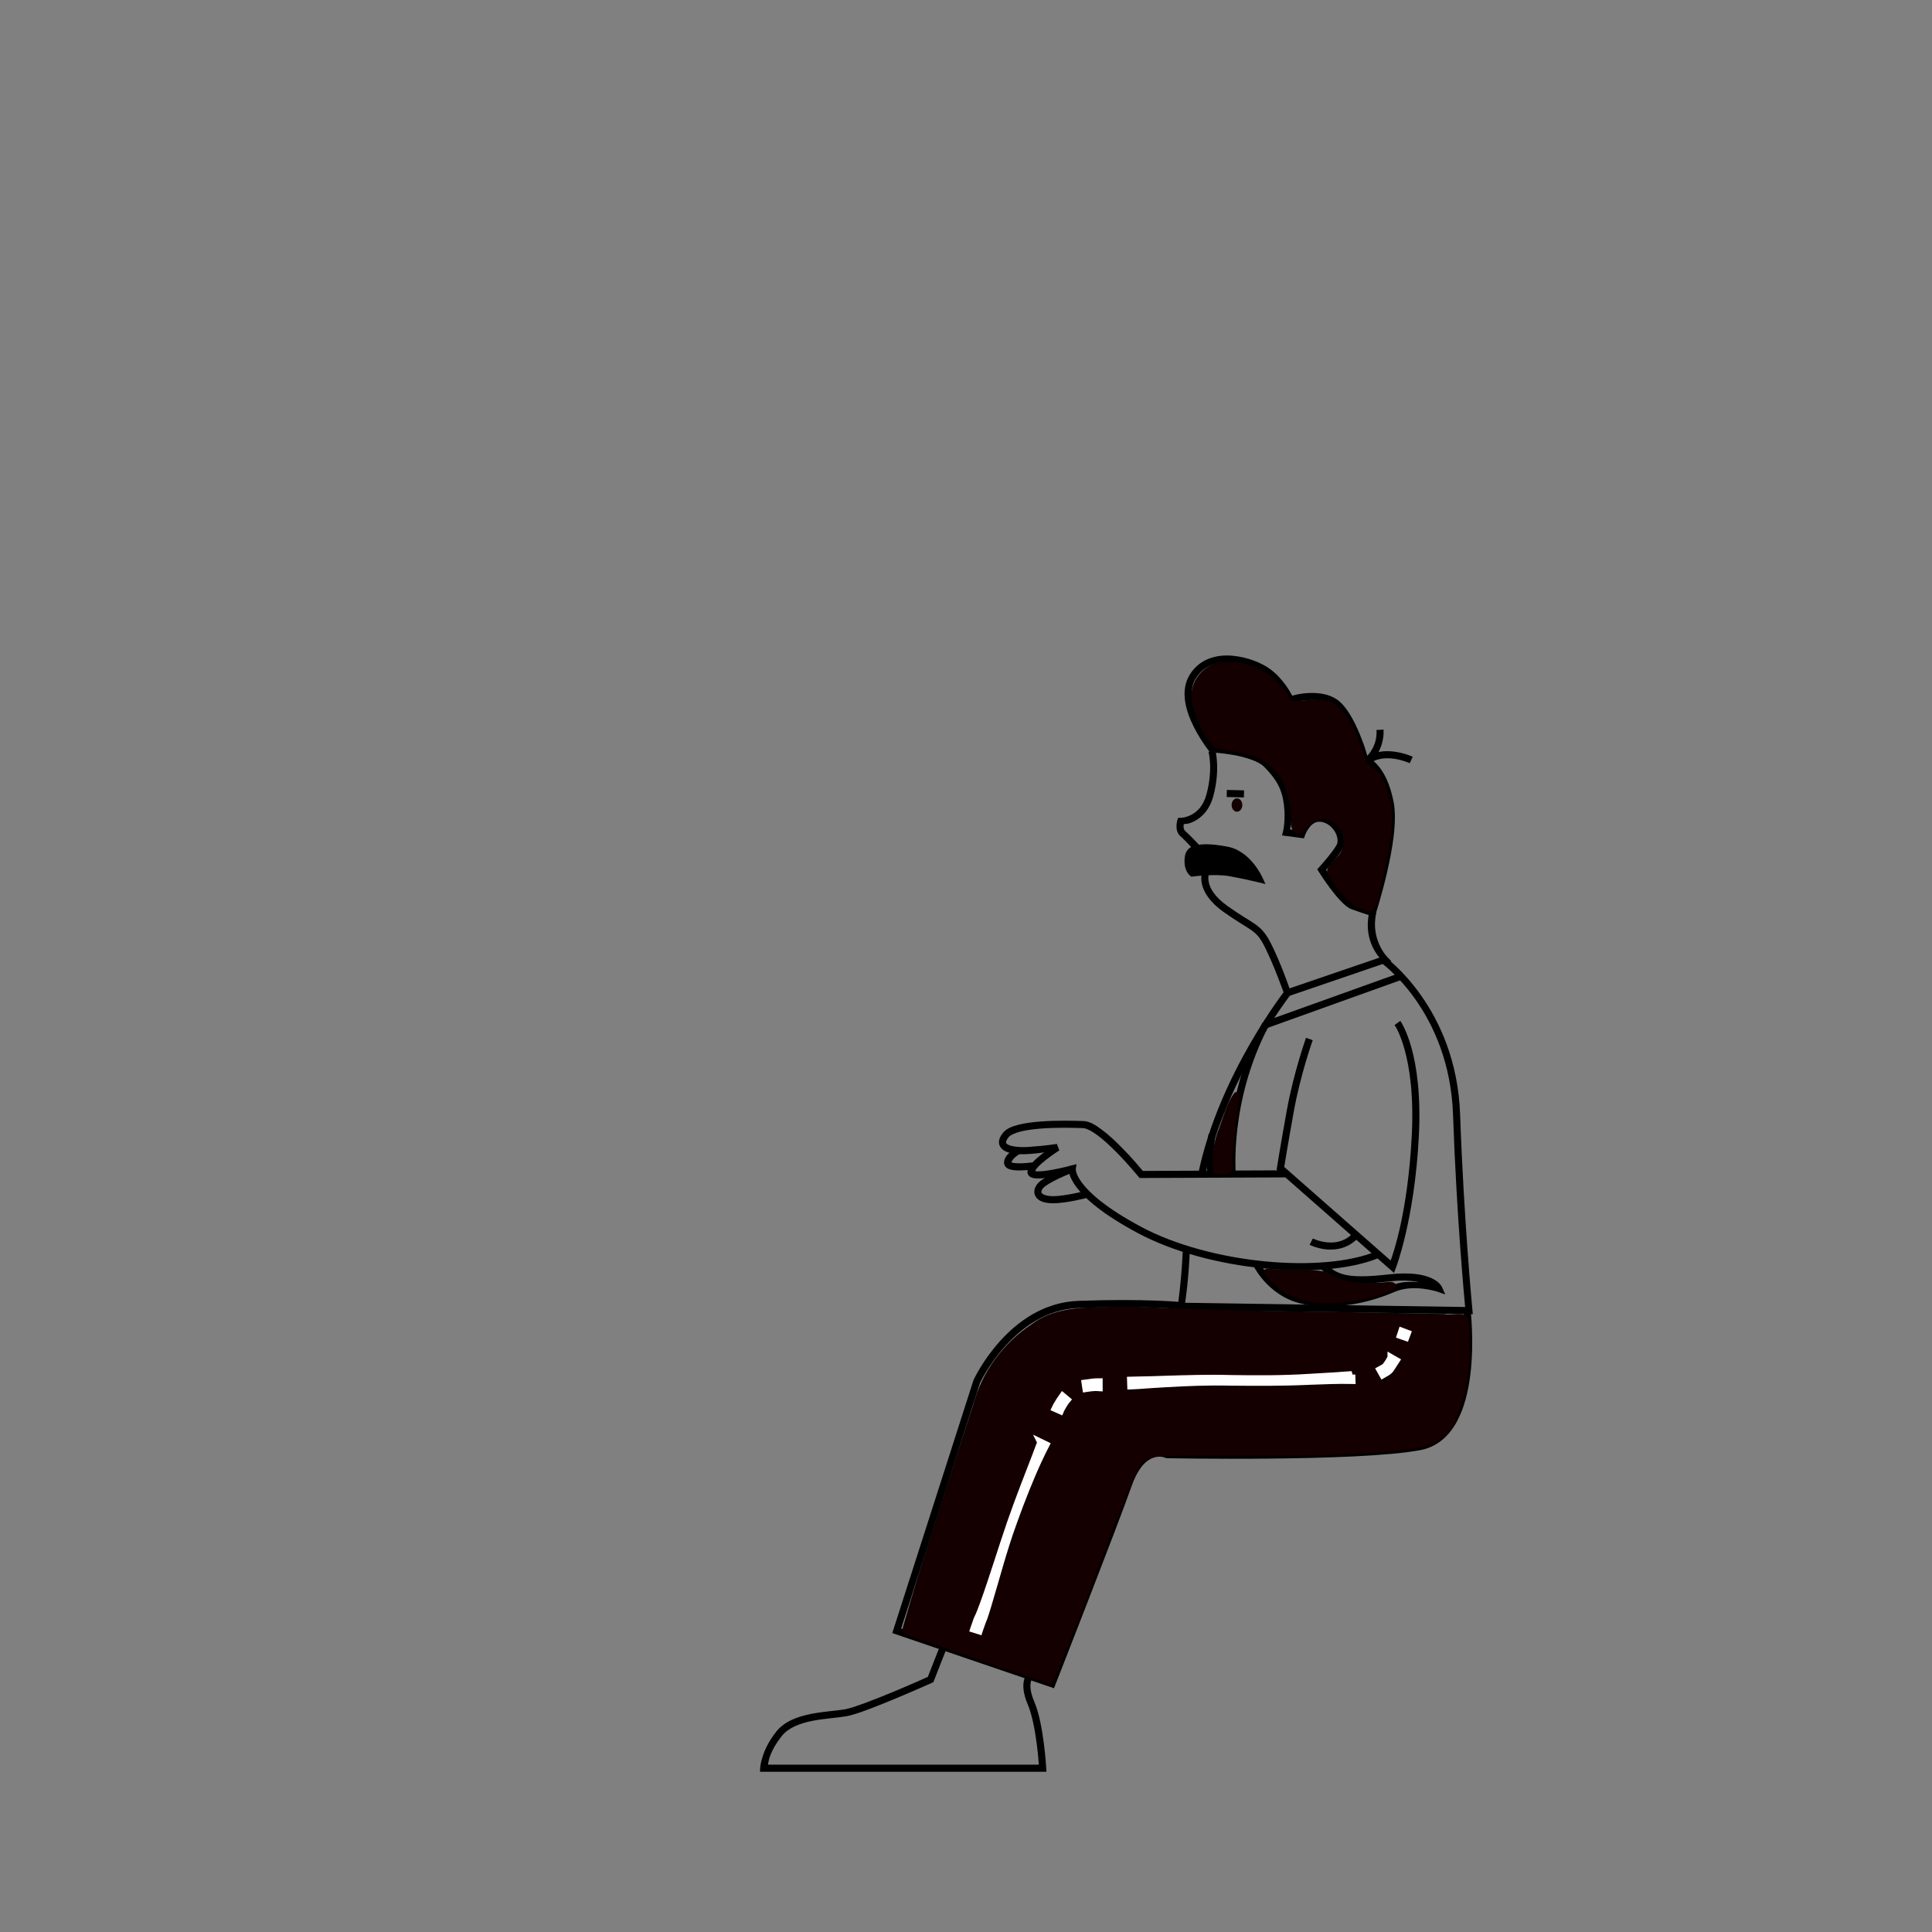 <svg width="600" height="600" version="1.1" viewBox="0 0 158.75 158.75" xmlns="http://www.w3.org/2000/svg">
 <rect x="0" y="0" width="158.75" height="158.75" fill="#808080" stroke="none"/>
 <path d="m101.22 53.875c-1.264-0.098-2.646 0.249-3.455 1.553-0.832 1.341-0.32 3.018 0.34 4.326s1.506 2.303 1.506 2.303l0.443-0.379s-0.807-0.951-1.43-2.186c-0.623-1.235-1.02-2.7-0.363-3.758 0.68-1.095 1.78-1.367 2.914-1.279 1.134 0.088 2.27 0.578 2.789 0.949 1.071 0.765 1.811 2.209 1.811 2.209l0.111 0.223 0.236-0.074s0.63-0.197 1.416-0.236 1.69 0.089 2.262 0.66c0.597 0.597 1.16 1.756 1.547 2.754s0.611 1.83 0.611 1.83l0.121 0.449 0.35-0.305s1.348-1.157 1.258-2.963l-0.58 0.027c0.055 1.097-0.436 1.761-0.758 2.127-0.088-0.304-0.168-0.628-0.459-1.377-0.399-1.029-0.952-2.229-1.678-2.955-0.752-0.752-1.835-0.872-2.703-0.828-0.737 0.037-1.159 0.173-1.326 0.221-0.14-0.27-0.769-1.44-1.881-2.234-0.639-0.456-1.818-0.959-3.082-1.057z" style="color-rendering:auto;color:#000000;dominant-baseline:auto;font-feature-settings:normal;font-variant-alternates:normal;font-variant-caps:normal;font-variant-east-asian:normal;font-variant-ligatures:normal;font-variant-numeric:normal;font-variant-position:normal;font-variation-settings:normal;image-rendering:auto;inline-size:0;isolation:auto;mix-blend-mode:normal;shape-margin:0;shape-padding:0;shape-rendering:auto;solid-color:#000000;stop-color:#000000;text-decoration-color:#000000;text-decoration-line:none;text-decoration-style:solid;text-indent:0;text-orientation:mixed;text-transform:none;white-space:normal"/>
 <path d="m114.67 61.775c-0.8-0.121-1.831-0.083-2.625 0.617l0.385 0.438c0.612-0.54 1.443-0.585 2.152-0.479 0.71 0.107 1.256 0.359 1.256 0.359l0.244-0.529s-0.612-0.286-1.412-0.406z" style="color-rendering:auto;color:#000000;dominant-baseline:auto;font-feature-settings:normal;font-variant-alternates:normal;font-variant-caps:normal;font-variant-east-asian:normal;font-variant-ligatures:normal;font-variant-numeric:normal;font-variant-position:normal;font-variation-settings:normal;image-rendering:auto;inline-size:0;isolation:auto;mix-blend-mode:normal;shape-margin:0;shape-padding:0;shape-rendering:auto;solid-color:#000000;stop-color:#000000;text-decoration-color:#000000;text-decoration-line:none;text-decoration-style:solid;text-indent:0;text-orientation:mixed;text-transform:none;white-space:normal"/>
 <path d="m112.42 62.256-0.203 0.545s0.04 0.013 0.152 0.09 0.275 0.211 0.459 0.434c0.369 0.444 0.826 1.244 1.107 2.652 0.268 1.342-0.084 3.636-0.525 5.555-0.441 1.919-0.955 3.478-0.955 3.478l0.553 0.182s0.521-1.581 0.969-3.529c0.448-1.948 0.84-4.246 0.529-5.799-0.297-1.486-0.791-2.383-1.228-2.91-0.219-0.264-0.424-0.435-0.578-0.541s-0.279-0.156-0.279-0.156z" style="color-rendering:auto;color:#000000;dominant-baseline:auto;font-feature-settings:normal;font-variant-alternates:normal;font-variant-caps:normal;font-variant-east-asian:normal;font-variant-ligatures:normal;font-variant-numeric:normal;font-variant-position:normal;font-variation-settings:normal;image-rendering:auto;inline-size:0;isolation:auto;mix-blend-mode:normal;shape-margin:0;shape-padding:0;shape-rendering:auto;solid-color:#000000;stop-color:#000000;text-decoration-color:#000000;text-decoration-line:none;text-decoration-style:solid;text-indent:0;text-orientation:mixed;text-transform:none;white-space:normal"/>
 <path d="m99.598 61.246-0.029 0.58s0.832 0.041 1.793 0.213c0.961 0.172 2.048 0.509 2.482 0.943 1.049 1.049 1.496 1.87 1.654 3.139 0.159 1.27-0.076 2.209-0.076 2.209l-0.08 0.316 1.803 0.24 0.076-0.229s0.113-0.332 0.348-0.639 0.536-0.553 0.988-0.488c0.473 0.068 0.886 0.401 1.127 0.803 0.241 0.402 0.281 0.845 0.148 1.084-0.372 0.669-1.447 1.846-1.447 1.846l-0.15 0.164 0.117 0.188s0.419 0.672 0.955 1.387c0.268 0.357 0.565 0.725 0.861 1.033s0.577 0.562 0.895 0.678c0.919 0.334 1.754 0.584 1.754 0.584l0.166-0.557s-0.82-0.247-1.721-0.574c-0.137-0.05-0.404-0.252-0.674-0.533s-0.557-0.635-0.816-0.98c-0.455-0.606-0.728-1.047-0.812-1.18 0.172-0.185 0.971-1.03 1.383-1.772 0.281-0.505 0.157-1.138-0.16-1.666-0.317-0.528-0.856-0.982-1.541-1.08-0.706-0.101-1.232 0.315-1.535 0.711-0.219 0.287-0.261 0.445-0.316 0.586l-0.791-0.105c0.05-0.232 0.225-0.906 0.076-2.098-0.172-1.378-0.717-2.377-1.818-3.478-0.641-0.641-1.788-0.924-2.791-1.103-1.003-0.179-1.867-0.221-1.867-0.221z" style="color-rendering:auto;color:#000000;dominant-baseline:auto;font-feature-settings:normal;font-variant-alternates:normal;font-variant-caps:normal;font-variant-east-asian:normal;font-variant-ligatures:normal;font-variant-numeric:normal;font-variant-position:normal;font-variation-settings:normal;image-rendering:auto;inline-size:0;isolation:auto;mix-blend-mode:normal;shape-margin:0;shape-padding:0;shape-rendering:auto;solid-color:#000000;stop-color:#000000;text-decoration-color:#000000;text-decoration-line:none;text-decoration-style:solid;text-indent:0;text-orientation:mixed;text-transform:none;white-space:normal"/>
 <path d="m99.863 61.623-0.561 0.156s0.395 1.402-0.166 3.486c-0.27 1.001-0.801 1.459-1.268 1.697-0.467 0.238-0.85 0.238-0.85 0.238h-0.215l-0.064 0.205s-0.062 0.202-0.068 0.457c-0.006 0.255 0.042 0.605 0.326 0.852 0.253 0.219 0.616 0.607 0.877 0.879-0.228 0.143-0.459 0.352-0.52 0.812-0.07 0.53 0.021 0.916 0.145 1.17 0.123 0.254 0.303 0.395 0.303 0.395l0.096 0.068 0.115-0.016s1.816-0.24 2.996-0.027c1.254 0.226 2.385 0.502 2.385 0.502l0.588 0.143-0.254-0.547s-0.945-2.15-2.84-2.518c-1.565-0.304-2.216-0.182-2.367-0.16-0.109-0.115-0.757-0.808-1.141-1.141-0.095-0.083-0.133-0.233-0.129-0.398 0.002-0.091 0.014-0.109 0.025-0.164 0.168-0.013 0.404-3.16e-4 0.855-0.23 0.588-0.3 1.257-0.917 1.566-2.066 0.597-2.217 0.164-3.793 0.164-3.793z" style="color-rendering:auto;color:#000000;dominant-baseline:auto;font-feature-settings:normal;font-variant-alternates:normal;font-variant-caps:normal;font-variant-east-asian:normal;font-variant-ligatures:normal;font-variant-numeric:normal;font-variant-position:normal;font-variation-settings:normal;image-rendering:auto;inline-size:0;isolation:auto;mix-blend-mode:normal;shape-margin:0;shape-padding:0;shape-rendering:auto;solid-color:#000000;stop-color:#000000;text-decoration-color:#000000;text-decoration-line:none;text-decoration-style:solid;text-indent:0;text-orientation:mixed;text-transform:none;white-space:normal"/>
 <path d="m98.822 71.535s-0.202 0.461-0.064 1.096c0.137 0.635 0.597 1.46 1.779 2.301 1.151 0.818 1.838 1.178 2.297 1.506s0.71 0.611 1.103 1.398c0.795 1.59 1.58 3.838 1.58 3.838l0.096 0.271 8.707-2.975-0.324-0.33s-1.409-1.419-0.91-3.629l-0.568-0.129c-0.475 2.103 0.476 3.379 0.828 3.805l-7.389 2.527c-0.097-0.275-0.73-2.103-1.498-3.639-0.416-0.832-0.772-1.245-1.287-1.613-0.515-0.368-1.17-0.705-2.297-1.506-1.095-0.779-1.444-1.471-1.547-1.949-0.103-0.478 0.023-0.727 0.023-0.727l-0.529-0.246z" style="color-rendering:auto;color:#000000;dominant-baseline:auto;font-feature-settings:normal;font-variant-alternates:normal;font-variant-caps:normal;font-variant-east-asian:normal;font-variant-ligatures:normal;font-variant-numeric:normal;font-variant-position:normal;font-variation-settings:normal;image-rendering:auto;inline-size:0;isolation:auto;mix-blend-mode:normal;shape-margin:0;shape-padding:0;shape-rendering:auto;solid-color:#000000;stop-color:#000000;text-decoration-color:#000000;text-decoration-line:none;text-decoration-style:solid;text-indent:0;text-orientation:mixed;text-transform:none;white-space:normal"/>
 <path d="m100.81 64.908-0.014 0.582 1.412 0.035 0.016-0.582-1.414-0.035z" style="color-rendering:auto;color:#000000;dominant-baseline:auto;font-feature-settings:normal;font-variant-alternates:normal;font-variant-caps:normal;font-variant-east-asian:normal;font-variant-ligatures:normal;font-variant-numeric:normal;font-variant-position:normal;font-variation-settings:normal;image-rendering:auto;inline-size:0;isolation:auto;mix-blend-mode:normal;shape-margin:0;shape-padding:0;shape-rendering:auto;solid-color:#000000;stop-color:#000000;text-decoration-color:#000000;text-decoration-line:none;text-decoration-style:solid;text-indent:0;text-orientation:mixed;text-transform:none;white-space:normal"/>
 <path d="m115.06 83.885-0.469 0.344s0.418 0.559 0.82 2 0.766 3.737 0.59 7.125c-0.326 6.285-1.538 9.694-1.732 10.223l-8.744-7.688c0.016-0.104 0.244-1.561 0.781-4.543 0.551-3.057 1.557-5.875 1.557-5.875l-0.549-0.195s-1.018 2.85-1.58 5.967c-0.557 3.089-0.811 4.713-0.811 4.713l-0.025 0.158 9.643 8.477 0.15-0.387s1.536-3.951 1.893-10.82c0.179-3.443-0.191-5.803-0.611-7.311-0.42-1.507-0.912-2.188-0.912-2.188z" style="color-rendering:auto;color:#000000;dominant-baseline:auto;font-feature-settings:normal;font-variant-alternates:normal;font-variant-caps:normal;font-variant-east-asian:normal;font-variant-ligatures:normal;font-variant-numeric:normal;font-variant-position:normal;font-variation-settings:normal;image-rendering:auto;inline-size:0;isolation:auto;mix-blend-mode:normal;shape-margin:0;shape-padding:0;shape-rendering:auto;solid-color:#000000;stop-color:#000000;text-decoration-color:#000000;text-decoration-line:none;text-decoration-style:solid;text-indent:0;text-orientation:mixed;text-transform:none;white-space:normal"/>
 <path d="m113.78 78.605-0.334 0.477s5.65 3.946 5.949 12.525c0.298 8.539 0.967 15.498 0.994 15.787l-23.006-0.346c0.039-0.276 0.282-1.935 0.377-4.154l-0.58-0.023c-0.1 2.361-0.402 4.422-0.402 4.422l-0.049 0.328 24.291 0.365-0.031-0.324s-0.708-7.38-1.012-16.074c-0.308-8.829-6.197-12.982-6.197-12.982z" style="color-rendering:auto;color:#000000;dominant-baseline:auto;font-feature-settings:normal;font-variant-alternates:normal;font-variant-caps:normal;font-variant-east-asian:normal;font-variant-ligatures:normal;font-variant-numeric:normal;font-variant-position:normal;font-variation-settings:normal;image-rendering:auto;inline-size:0;isolation:auto;mix-blend-mode:normal;shape-margin:0;shape-padding:0;shape-rendering:auto;solid-color:#000000;stop-color:#000000;text-decoration-color:#000000;text-decoration-line:none;text-decoration-style:solid;text-indent:0;text-orientation:mixed;text-transform:none;white-space:normal"/>
 <path d="m105.69 81.244s-5.555 7.015-7.244 15.254l0.57 0.117c1.651-8.056 7.129-15.01 7.129-15.01l-0.455-0.361z" style="color-rendering:auto;color:#000000;dominant-baseline:auto;font-feature-settings:normal;font-variant-alternates:normal;font-variant-caps:normal;font-variant-east-asian:normal;font-variant-ligatures:normal;font-variant-numeric:normal;font-variant-position:normal;font-variation-settings:normal;image-rendering:auto;inline-size:0;isolation:auto;mix-blend-mode:normal;shape-margin:0;shape-padding:0;shape-rendering:auto;solid-color:#000000;stop-color:#000000;text-decoration-color:#000000;text-decoration-line:none;text-decoration-style:solid;text-indent:0;text-orientation:mixed;text-transform:none;white-space:normal"/>
 <path d="m115.18 79.887-11.285 4.049 0.195 0.547 11.285-4.049-0.195-0.547z" style="color-rendering:auto;color:#000000;dominant-baseline:auto;font-feature-settings:normal;font-variant-alternates:normal;font-variant-caps:normal;font-variant-east-asian:normal;font-variant-ligatures:normal;font-variant-numeric:normal;font-variant-position:normal;font-variation-settings:normal;image-rendering:auto;inline-size:0;isolation:auto;mix-blend-mode:normal;shape-margin:0;shape-padding:0;shape-rendering:auto;solid-color:#000000;stop-color:#000000;text-decoration-color:#000000;text-decoration-line:none;text-decoration-style:solid;text-indent:0;text-orientation:mixed;text-transform:none;white-space:normal"/>
 <path d="m103.74 84.023c-3.382 6.457-2.766 12.613-2.766 12.613l0.58-0.059s-0.597-5.989 2.701-12.285l-0.516-0.27z" style="color-rendering:auto;color:#000000;dominant-baseline:auto;font-feature-settings:normal;font-variant-alternates:normal;font-variant-caps:normal;font-variant-east-asian:normal;font-variant-ligatures:normal;font-variant-numeric:normal;font-variant-position:normal;font-variation-settings:normal;image-rendering:auto;inline-size:0;isolation:auto;mix-blend-mode:normal;shape-margin:0;shape-padding:0;shape-rendering:auto;solid-color:#000000;stop-color:#000000;text-decoration-color:#000000;text-decoration-line:none;text-decoration-style:solid;text-indent:0;text-orientation:mixed;text-transform:none;white-space:normal"/>
 <path d="m99.307 93.162s-0.37 1.896-0.049 3.502l0.57-0.113c-0.286-1.43 0.051-3.279 0.051-3.279l-0.572-0.109z" style="color-rendering:auto;color:#000000;dominant-baseline:auto;font-feature-settings:normal;font-variant-alternates:normal;font-variant-caps:normal;font-variant-east-asian:normal;font-variant-ligatures:normal;font-variant-numeric:normal;font-variant-position:normal;font-variation-settings:normal;image-rendering:auto;inline-size:0;isolation:auto;mix-blend-mode:normal;shape-margin:0;shape-padding:0;shape-rendering:auto;solid-color:#000000;stop-color:#000000;text-decoration-color:#000000;text-decoration-line:none;text-decoration-style:solid;text-indent:0;text-orientation:mixed;text-transform:none;white-space:normal"/>
 <path d="m89.027 92.115c-0.736-0.025-2.137-0.063-3.467 0.033-0.665 0.048-1.313 0.129-1.861 0.268-0.548 0.139-1.008 0.322-1.287 0.67-0.229 0.286-0.355 0.566-0.324 0.852s0.237 0.508 0.479 0.637c0.483 0.258 1.178 0.3 1.965 0.248 0.81-0.054 0.864-0.082 1.275-0.135-0.088 0.065-0.091 0.056-0.182 0.127-0.279 0.218-0.561 0.457-0.783 0.697-0.222 0.24-0.418 0.468-0.418 0.793 0 0.104 0.042 0.216 0.107 0.293 0.065 0.077 0.143 0.123 0.219 0.154 0.152 0.063 0.311 0.076 0.488 0.08 0.355 0.008 0.788-0.047 1.221-0.121 0.708-0.121 1.176-0.25 1.408-0.311 0.008 0.041-0.004 0.034 0.01 0.08 0.078 0.267 0.244 0.636 0.592 1.094 0.695 0.915 2.107 2.186 5.016 3.742 2.933 1.569 6.731 2.549 10.375 2.906 3.644 0.357 7.128 0.1 9.459-0.869l-0.225-0.537c-2.173 0.903-5.598 1.177-9.178 0.826-3.58-0.351-7.32-1.32-10.156-2.838-2.861-1.531-4.207-2.764-4.828-3.582-0.311-0.409-0.441-0.714-0.496-0.904-0.055-0.19-0.041-0.23-0.041-0.23l0.057-0.432-0.422 0.113s-0.838 0.225-1.668 0.367c-0.415 0.071-0.829 0.12-1.109 0.113-0.096-0.002-0.142-0.014-0.193-0.025 0.026-0.058 0.063-0.156 0.211-0.316 0.186-0.201 0.448-0.427 0.713-0.633 0.53-0.413 1.062-0.75 1.062-0.75l-0.205-0.533s-0.841 0.15-2.348 0.25c-0.732 0.049-1.376-0.034-1.652-0.182-0.138-0.074-0.167-0.124-0.174-0.186s0.025-0.206 0.201-0.426c0.126-0.158 0.483-0.344 0.977-0.469s1.115-0.205 1.76-0.252c1.289-0.093 2.671-0.056 3.402-0.031 0.237 0.008 0.702 0.231 1.197 0.604 0.496 0.372 1.038 0.876 1.535 1.379 0.994 1.006 1.809 2.01 1.809 2.01l0.088 0.107 12.033-0.051-0.004-0.582-11.762 0.051c-0.081-0.099-0.786-0.967-1.75-1.943-0.509-0.515-1.066-1.035-1.6-1.435-0.534-0.401-1.029-0.704-1.525-0.721z" style="color-rendering:auto;color:#000000;dominant-baseline:auto;font-feature-settings:normal;font-variant-alternates:normal;font-variant-caps:normal;font-variant-east-asian:normal;font-variant-ligatures:normal;font-variant-numeric:normal;font-variant-position:normal;font-variation-settings:normal;image-rendering:auto;inline-size:0;isolation:auto;mix-blend-mode:normal;shape-margin:0;shape-padding:0;shape-rendering:auto;solid-color:#000000;stop-color:#000000;text-decoration-color:#000000;text-decoration-line:none;text-decoration-style:solid;text-indent:0;text-orientation:mixed;text-transform:none;white-space:normal"/>
 <path d="m108.85 103.78-0.393 0.43c0.568 0.517 1.114 0.916 1.955 1.105 0.841 0.19 1.956 0.184 3.74-0.02 1.154-0.132 1.88-0.058 2.449 0.061-0.68-0.045-1.437-0.078-2.191 0.242-1.645 0.698-4.016 1.438-6.881 1.043-2.78-0.384-3.978-2.826-3.978-2.826l-0.523 0.258s1.332 2.718 4.422 3.144c3.006 0.415 5.493-0.363 7.188-1.082 1.528-0.648 3.484 0.006 3.484 0.006l0.633 0.223-0.27-0.613s-0.066-0.136-0.199-0.275-0.345-0.308-0.668-0.455c-0.645-0.295-1.724-0.509-3.531-0.303-1.758 0.201-2.819 0.196-3.547 0.031s-1.145-0.473-1.689-0.969z" style="color-rendering:auto;color:#000000;dominant-baseline:auto;font-feature-settings:normal;font-variant-alternates:normal;font-variant-caps:normal;font-variant-east-asian:normal;font-variant-ligatures:normal;font-variant-numeric:normal;font-variant-position:normal;font-variation-settings:normal;image-rendering:auto;inline-size:0;isolation:auto;mix-blend-mode:normal;shape-margin:0;shape-padding:0;shape-rendering:auto;solid-color:#000000;stop-color:#000000;text-decoration-color:#000000;text-decoration-line:none;text-decoration-style:solid;text-indent:0;text-orientation:mixed;text-transform:none;white-space:normal"/>
 <path d="m111.22 101.27c-0.691 0.76-1.497 0.875-2.172 0.811-0.675-0.064-1.174-0.316-1.174-0.316l-0.266 0.518s0.59 0.304 1.383 0.379c0.793 0.075 1.833-0.088 2.66-0.998l-0.432-0.393z" style="color-rendering:auto;color:#000000;dominant-baseline:auto;font-feature-settings:normal;font-variant-alternates:normal;font-variant-caps:normal;font-variant-east-asian:normal;font-variant-ligatures:normal;font-variant-numeric:normal;font-variant-position:normal;font-variation-settings:normal;image-rendering:auto;inline-size:0;isolation:auto;mix-blend-mode:normal;shape-margin:0;shape-padding:0;shape-rendering:auto;solid-color:#000000;stop-color:#000000;text-decoration-color:#000000;text-decoration-line:none;text-decoration-style:solid;text-indent:0;text-orientation:mixed;text-transform:none;white-space:normal"/>
 <path d="m83.674 94.221s-0.275 0.137-0.555 0.354-0.619 0.516-0.619 0.971c0 0.16 0.094 0.314 0.201 0.398 0.107 0.085 0.221 0.127 0.342 0.158 0.242 0.062 0.517 0.074 0.789 0.07 0.545-0.007 1.076-0.086 1.076-0.086l-0.084-0.576s-0.505 0.074-0.998 0.08c-0.246 0.003-0.491-0.015-0.639-0.053-0.045-0.012-0.054-0.021-0.076-0.031 0.023-0.112 0.156-0.308 0.365-0.471 0.227-0.176 0.457-0.293 0.457-0.293l-0.26-0.521z" style="color-rendering:auto;color:#000000;dominant-baseline:auto;font-feature-settings:normal;font-variant-alternates:normal;font-variant-caps:normal;font-variant-east-asian:normal;font-variant-ligatures:normal;font-variant-numeric:normal;font-variant-position:normal;font-variation-settings:normal;image-rendering:auto;inline-size:0;isolation:auto;mix-blend-mode:normal;shape-margin:0;shape-padding:0;shape-rendering:auto;solid-color:#000000;stop-color:#000000;text-decoration-color:#000000;text-decoration-line:none;text-decoration-style:solid;text-indent:0;text-orientation:mixed;text-transform:none;white-space:normal"/>
 <path d="m88.002 95.779s-0.577 0.217-1.209 0.514c-0.316 0.148-0.646 0.317-0.932 0.492s-0.526 0.342-0.68 0.572c-0.124 0.187-0.199 0.384-0.195 0.588 0.004 0.204 0.096 0.401 0.24 0.541 0.289 0.28 0.738 0.385 1.31 0.385 1.146 0 2.857-0.465 2.857-0.465l-0.148-0.562s-1.729 0.445-2.709 0.445c-0.49 0-0.801-0.121-0.904-0.221-0.052-0.05-0.063-0.081-0.064-0.133-9.68e-4 -0.052 0.02-0.139 0.098-0.256 0.049-0.073 0.244-0.242 0.5-0.398 0.256-0.157 0.569-0.318 0.873-0.461 0.608-0.285 1.17-0.498 1.17-0.498l-0.207-0.543z" style="color-rendering:auto;color:#000000;dominant-baseline:auto;font-feature-settings:normal;font-variant-alternates:normal;font-variant-caps:normal;font-variant-east-asian:normal;font-variant-ligatures:normal;font-variant-numeric:normal;font-variant-position:normal;font-variation-settings:normal;image-rendering:auto;inline-size:0;isolation:auto;mix-blend-mode:normal;shape-margin:0;shape-padding:0;shape-rendering:auto;solid-color:#000000;stop-color:#000000;text-decoration-color:#000000;text-decoration-line:none;text-decoration-style:solid;text-indent:0;text-orientation:mixed;text-transform:none;white-space:normal"/>
 <path d="m88.602 106.89c-5.727 0.21-8.604 6.494-8.604 6.494l-0.008 0.018-6.672 20.785 13.287 4.533 0.102-0.26s5.054-12.888 6.277-16.354c0.588-1.666 1.315-2.19 1.857-2.35 0.543-0.16 0.93 0.033 0.93 0.033l0.057 0.029h0.064s3.901 0.078 8.447 0.033 9.723-0.204 12.361-0.695c1.384-0.258 2.353-1.157 2.988-2.307s0.964-2.555 1.131-3.922c0.334-2.733 0.012-5.328 0.012-5.328l-0.576 0.072s0.31 2.542-0.014 5.186c-0.162 1.322-0.484 2.664-1.062 3.711-0.579 1.047-1.389 1.793-2.586 2.016-2.524 0.47-7.723 0.641-12.26 0.686-4.537 0.044-8.43-0.033-8.43-0.033l0.121 0.029s-0.6-0.286-1.348-0.066c-0.748 0.22-1.616 0.936-2.242 2.711-1.187 3.363-6.016 15.679-6.172 16.078l-12.217-4.17 6.484-20.197c0.007-0.016 2.794-5.956 8.092-6.15 5.502-0.202 8.41 0.1 8.41 0.1l0.059-0.578s-2.96-0.306-8.49-0.104z" style="color-rendering:auto;color:#000000;dominant-baseline:auto;font-feature-settings:normal;font-variant-alternates:normal;font-variant-caps:normal;font-variant-east-asian:normal;font-variant-ligatures:normal;font-variant-numeric:normal;font-variant-position:normal;font-variation-settings:normal;image-rendering:auto;inline-size:0;isolation:auto;mix-blend-mode:normal;shape-margin:0;shape-padding:0;shape-rendering:auto;solid-color:#000000;stop-color:#000000;text-decoration-color:#000000;text-decoration-line:none;text-decoration-style:solid;text-indent:0;text-orientation:mixed;text-transform:none;white-space:normal"/>
 <path d="m77.207 135.32-0.969 2.469c-0.097 0.044-1.326 0.595-2.826 1.221-1.558 0.65-3.341 1.333-3.978 1.443-0.7 0.121-1.776 0.172-2.836 0.387s-2.133 0.594-2.809 1.439c-1.263 1.579-1.328 3.004-1.328 3.004l-0.012 0.303h23.535l-0.018-0.309s-0.05-0.908-0.197-2.039c-0.147-1.131-0.383-2.479-0.787-3.422-0.361-0.843-0.347-1.355-0.271-1.641 0.038-0.143 0.092-0.232 0.131-0.285s0.045-0.053 0.045-0.053l-0.344-0.471s-0.088 0.069-0.168 0.176-0.169 0.267-0.227 0.484c-0.115 0.435-0.099 1.089 0.299 2.018 0.355 0.829 0.6 2.161 0.744 3.269 0.122 0.938 0.152 1.472 0.166 1.689h-22.252c0.044-0.346 0.197-1.184 1.139-2.361 0.539-0.673 1.467-1.03 2.469-1.232 1.002-0.203 2.051-0.251 2.818-0.383 0.831-0.143 2.539-0.827 4.106-1.48s2.949-1.273 2.949-1.273l0.107-0.049 1.057-2.691-0.543-0.213z" style="color-rendering:auto;color:#000000;dominant-baseline:auto;font-feature-settings:normal;font-variant-alternates:normal;font-variant-caps:normal;font-variant-east-asian:normal;font-variant-ligatures:normal;font-variant-numeric:normal;font-variant-position:normal;font-variation-settings:normal;image-rendering:auto;inline-size:0;isolation:auto;mix-blend-mode:normal;shape-margin:0;shape-padding:0;shape-rendering:auto;solid-color:#000000;stop-color:#000000;text-decoration-color:#000000;text-decoration-line:none;text-decoration-style:solid;text-indent:0;text-orientation:mixed;text-transform:none;white-space:normal"/>
 <ellipse cx="101.64" cy="66.149" rx=".44" ry=".55" style="fill:#140000;stroke-width:0"/>
 <path transform="scale(.265)" d="m347.25 405.14c-9.234 0.325-19.425-0.452-27.261 5.413-8.887 5.836-15.544 14.865-18.266 25.171-7.587 23.214-15.402 46.394-22.047 69.89 2.031 2.416 6.189 2.51 9.09 3.942 12.304 4.097 24.491 8.834 36.9 12.45 2.813-3.071 3.533-7.768 5.425-11.481 7.613-18.389 13.72-37.408 22.022-55.501 2.779-4.826 9.19-3.23 13.784-3.714 23.825-0.337 47.81 0.96 71.501-2.135 5.457-0.401 10.521-3.521 12.773-8.596 4.561-9.79 5.182-21.077 4.101-31.678-1.253-2.589-5.183-0.776-7.457-1.476-32.16-0.761-64.346-0.735-96.467-2.273-1.365-0.023-2.731-0.012-4.097-0.011z" style="fill:#140000;stroke-width:0"/>
 <path transform="scale(.265)" d="m392.01 393.73c-0.291 2.484 3.041 3.984 4.553 5.798 8.062 6.449 19.355 4.834 28.713 2.787 2.552-0.854 5.606-1.315 7.583-3.219 0.08-2.729-3.805-1.101-5.425-1.419-5.555 0.352-11.471-0.018-16.148-3.269-6.051-1.293-12.353-0.583-18.499-1.017l-0.54 0.236z" style="fill:#140000;stroke-width:0"/>
 <path transform="scale(.265)" d="m382.9 338.7c-2.816 3.547-3.719 8.454-5.46 12.639-1.323 3.961-1.883 8.427-1.096 12.474 2.914 0.881 6.957 0.472 5.774-3.648 0.113-6.922 1.556-13.728 2.172-20.585-0.098-0.697-0.733-1.047-1.391-0.88z" style="fill:#140000;stroke-width:0"/>
 <path transform="scale(.265)" d="m380.21 205.22c-6.626-0.299-12.192 6.424-10.475 12.908 1.105 5.062 3.334 10.343 7.19 13.857 5.884 1.373 12.863 1.21 17.298 5.942 4.859 4.259 6.025 10.916 6.064 17.141-0.267 2.017 1.725 4.664 3.655 2.737 2.123-2.676 5.738-5.413 9.117-2.994 3.984 2.209 4.756 7.921 1.444 11.02-1.257 1.679-4.25 3.434-2.445 5.85 3.018 4.865 6.922 10.107 13.017 10.909 2.635-1.745 2.328-5.864 3.432-8.587 1.691-9.104 4.641-18.747 2.036-27.949-1.168-3.24-2.585-7.929-6.386-8.532-2.63-6.901-4.465-15.188-10.89-19.663-4.03-1.765-8.6-0.405-12.826-0.513-3.887-7.521-11.647-12.566-20.231-12.126z" style="fill:#140000;stroke-width:0"/>
 <path d="m115.19 109.39c-0.035 0.115-0.078 0.228-0.117 0.342l0.437 0.152c0.039-0.11 0.081-0.219 0.123-0.328z" style="fill:#fff;stroke-width:.582;stroke:#fff"/>
 <path d="m114.3 111.56c-0.122 0.218-0.248 0.435-0.399 0.633-0.082 0.126-0.22 0.199-0.35 0.267-0.113 0.065-0.059 0.035-0.16 0.09l0.23 0.41c0.103-0.059 0.053-0.029 0.15-0.088 0.192-0.103 0.39-0.215 0.508-0.405 0.154-0.218 0.284-0.451 0.432-0.673l-0.411-0.235z" style="fill:#fff;stroke-width:.582;stroke:#fff"/>
 <path d="m111.08 112.95c-1.162 0.088-2.325 0.155-3.489 0.222-2.171 0.141-4.346 0.132-6.52 0.098-1.777-0.053-3.553 9e-3 -5.329 0.061-0.757 0.029-1.514 0.049-2.272 0.061-0.192 7e-3 -0.384 0.012-0.576 0.016l0.016 0.472c0.193-9e-3 0.386-0.02 0.579-0.028 0.756-0.055 1.511-0.108 2.268-0.148 1.768-0.103 3.539-0.176 5.311-0.133 2.179 0.02 4.359 0.034 6.536-0.07 1.163-0.039 2.326-0.096 3.49-0.07l-0.016-0.48z" style="fill:#fff;stroke-width:.572;stroke:#fff"/>
 <path d="m90.313 113.54c-0.387-3e-3 -0.768 0.053-1.15 0.109l0.066 0.442c0.359-0.054 0.72-0.107 1.084-0.076v-0.475z" style="fill:#fff;stroke-width:.582;stroke:#fff"/>
 <path d="m87.311 114.72c-0.182 0.253-0.338 0.523-0.501 0.789-0.08 0.145-0.043 0.073-0.11 0.217l0.428 0.19c0.046-0.11 0.02-0.052 0.08-0.171 0.143-0.248 0.283-0.502 0.467-0.722z" style="fill:#fff;stroke-width:.582;stroke:#fff"/>
 <path d="m85.526 118.52c-0.047 0.115-0.096 0.229-0.14 0.345-0.099 0.258-0.192 0.518-0.291 0.776-0.117 0.305-0.235 0.61-0.353 0.915-0.385 0.995-0.772 1.99-1.14 2.992-0.194 0.529-0.38 1.062-0.57 1.592-0.766 2.227-1.44 4.486-2.241 6.701-0.154 0.411-0.304 0.824-0.501 1.217-0.078 0.233-0.166 0.463-0.245 0.697-0.012 0.036-0.023 0.072-0.035 0.108l0.445 0.14 0.031-0.1c0.072-0.216 0.152-0.43 0.229-0.645 0.185-0.419 0.304-0.861 0.442-1.296 0.68-2.254 1.265-4.537 2.069-6.752 0.194-0.528 0.38-1.058 0.581-1.583 0.634-1.66 1.32-3.325 2.133-4.906l-0.414-0.201z" style="fill:#fff;stroke-width:.582;stroke:#fff"/>
</svg>
